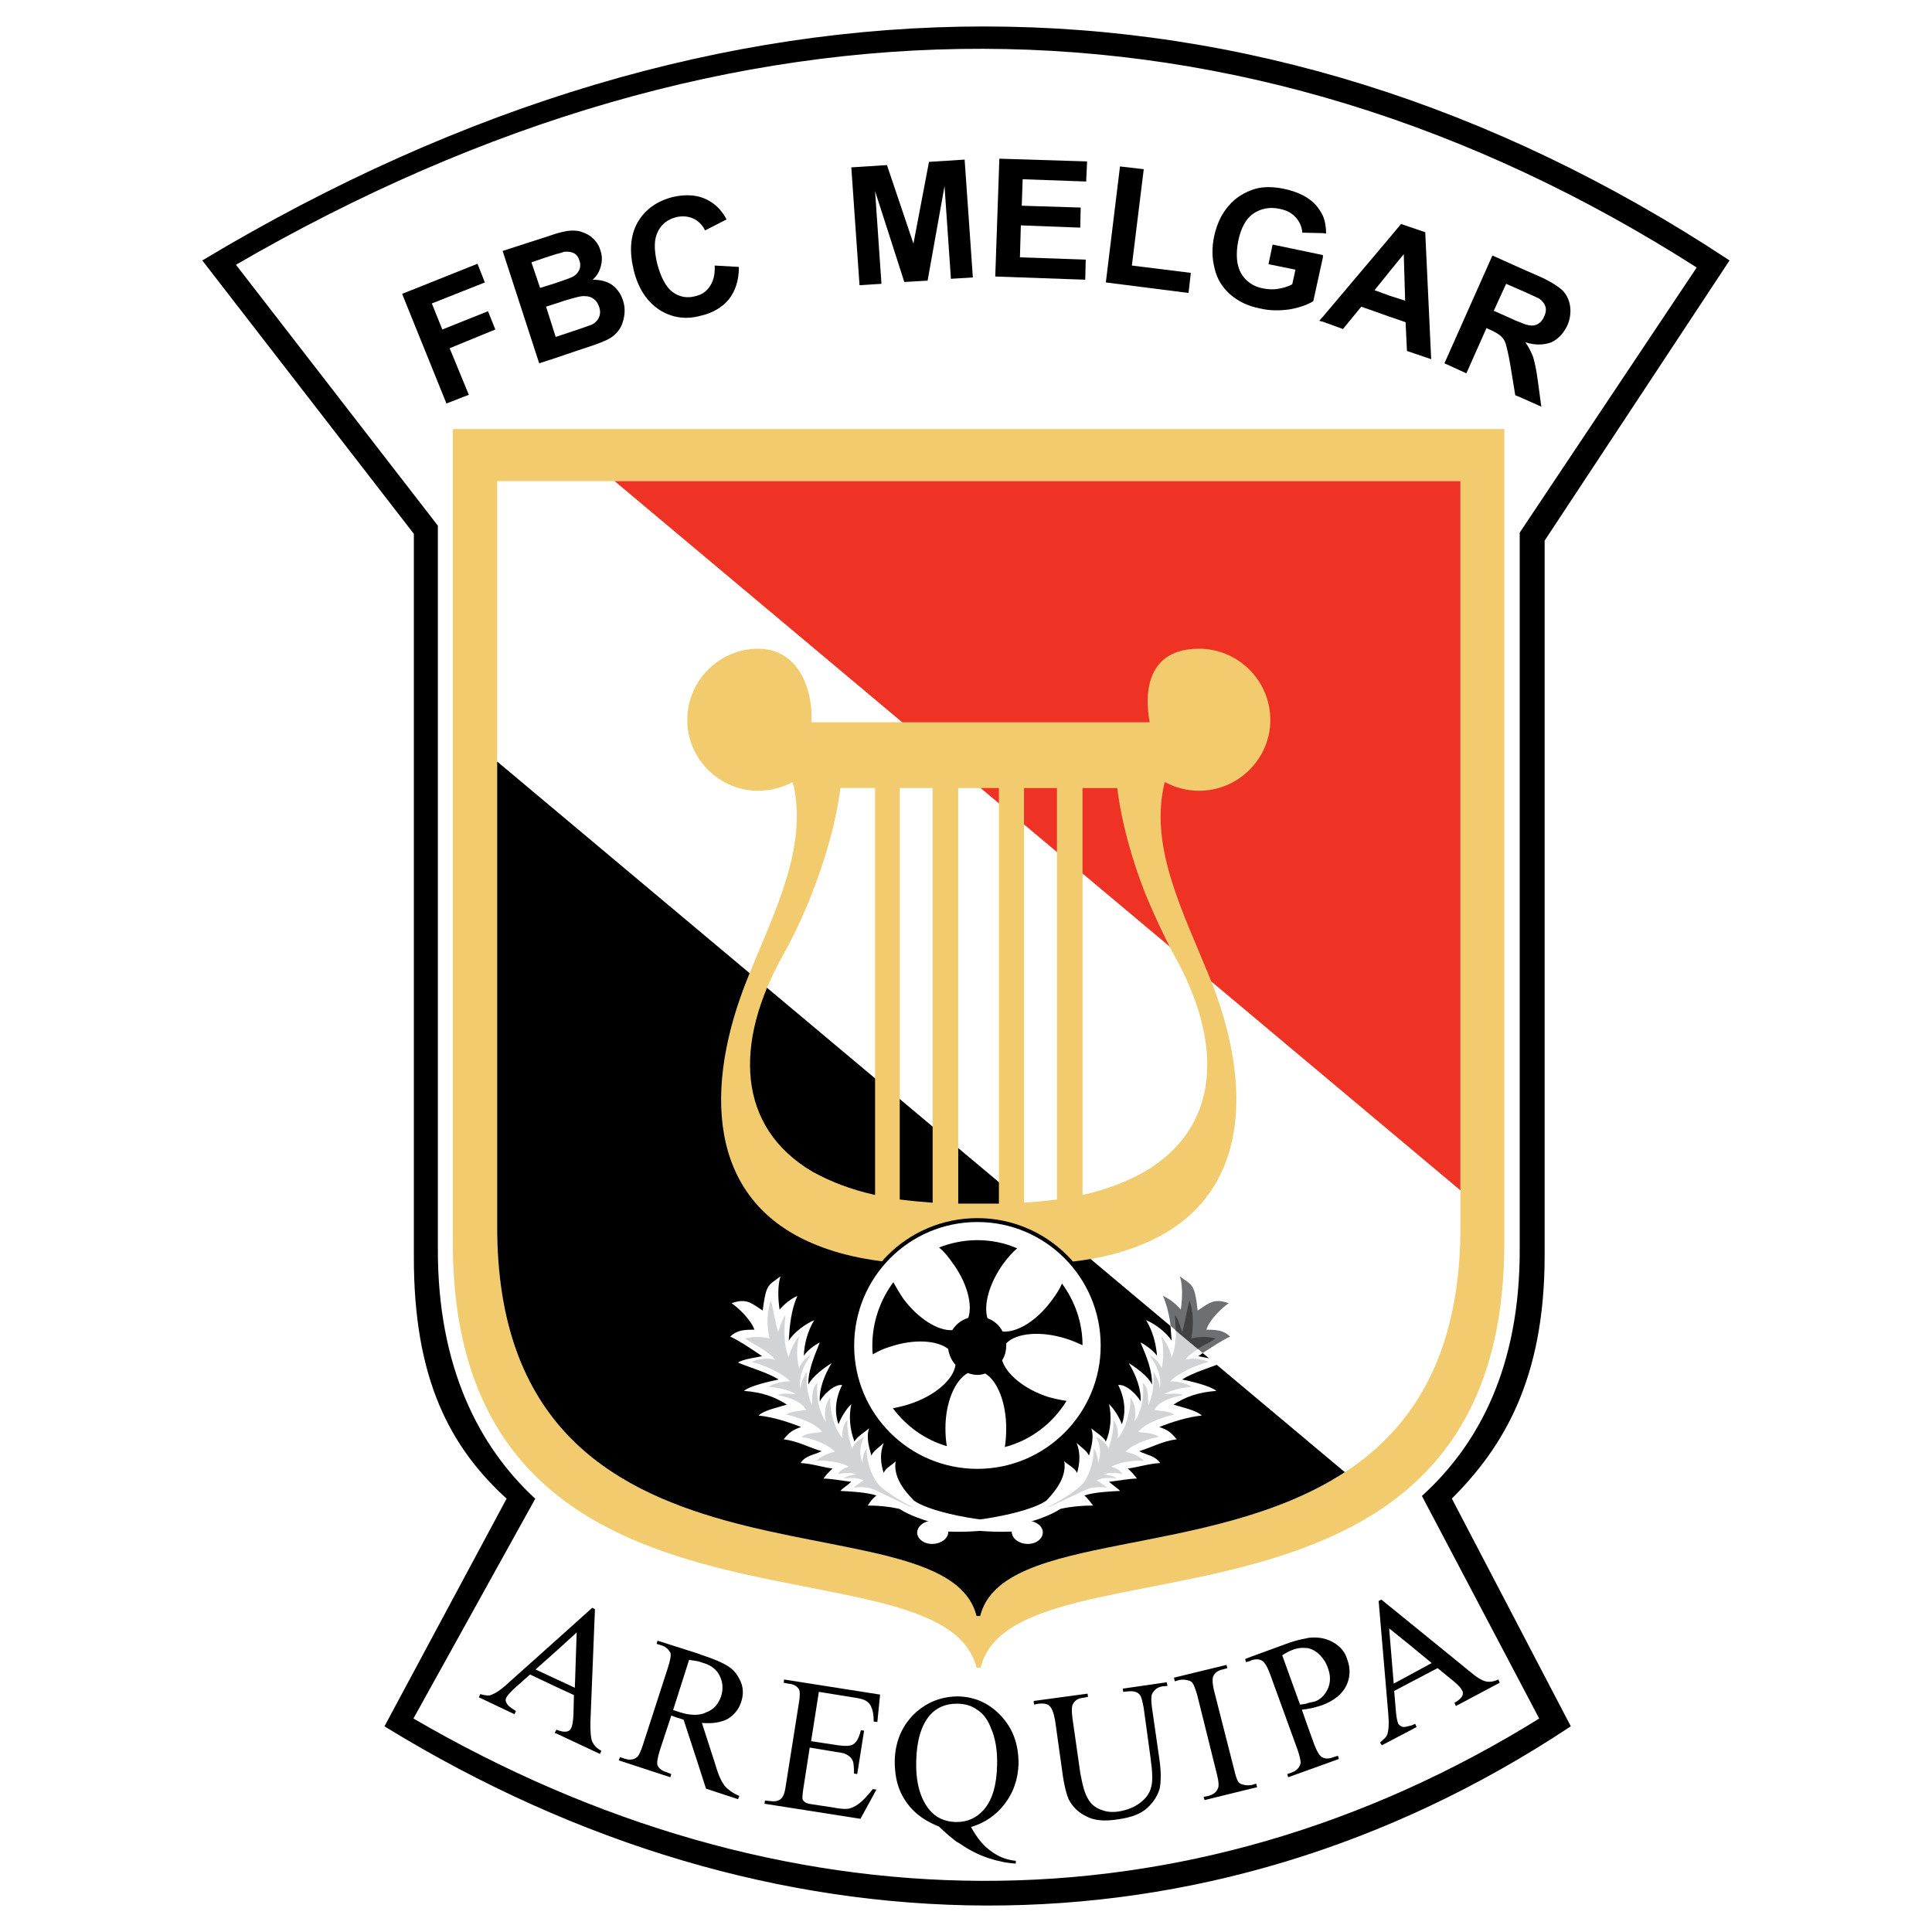 <?xml version="1.0" encoding="utf-8"?>
<!-- Generator: Adobe Illustrator 13.0.0, SVG Export Plug-In . SVG Version: 6.00 Build 14576)  -->
<!DOCTYPE svg PUBLIC "-//W3C//DTD SVG 1.0//EN" "http://www.w3.org/TR/2001/REC-SVG-20010904/DTD/svg10.dtd">
<svg version="1.0" id="Layer_1" xmlns="http://www.w3.org/2000/svg" xmlns:xlink="http://www.w3.org/1999/xlink" x="0px" y="0px"
	 width="192.756px" height="192.756px" viewBox="0 0 192.756 192.756" enable-background="new 0 0 192.756 192.756"
	 xml:space="preserve">
<g>
	<polygon fill-rule="evenodd" clip-rule="evenodd" fill="#FFFFFF" points="0,0 192.756,0 192.756,192.756 0,192.756 0,0 	"/>
	<path fill-rule="evenodd" clip-rule="evenodd" stroke="#000000" stroke-width="0.389" stroke-miterlimit="2.613" d="
		M50.787,149.477c-5.699-5.15-9.346-11.939-9.301-24.195V53.196L20.469,26.039c51.7-30.938,104.859-30.938,151.818,0l-18.373,27.841
		v71.402c0,12.256-4.104,19.045-9.301,24.195l11.854,22.691c-36.153,23.922-79.602,23.42-117.852,0L50.787,149.477L50.787,149.477z"
		/>
	
		<path fill-rule="evenodd" clip-rule="evenodd" fill="#FFFFFF" stroke="#000000" stroke-width="0.389" stroke-miterlimit="2.613" d="
		M53.158,149.568c-5.471-5.105-9.71-13.033-9.666-25.018V52.513L23.25,26.358C73.264-2.713,124.052-2.485,169.552,26.631
		l-17.735,26.565v71.355c0.046,11.984-4.194,19.686-9.711,24.742l11.717,22.236c-35.378,22.008-76,21.508-112.837,0L53.158,149.568
		L53.158,149.568z"/>
	<path fill-rule="evenodd" clip-rule="evenodd" fill="#F1CB6D" d="M97.427,166.381c-3.465-13.943-52.292,0.365-52.248-42.467V42.807
		h52.43h52.475v81.107c0.091,42.832-48.828,28.523-52.247,42.467H97.427L97.427,166.381z"/>
	<path fill-rule="evenodd" clip-rule="evenodd" fill="#FFFFFF" d="M97.427,161.232c-3.146-12.805-47.916,0.318-47.825-38.959V48.001
		h48.007h48.098v74.272c0.092,39.277-44.725,26.154-47.915,38.959H97.427L97.427,161.232z"/>
	<polygon fill-rule="evenodd" clip-rule="evenodd" fill="#EE3224" points="61.318,48.001 97.609,48.001 145.707,48.001 
		145.707,118.764 61.318,48.001 	"/>
	<path fill-rule="evenodd" clip-rule="evenodd" d="M97.427,161.232c-3.146-12.805-47.916,0.318-47.825-38.959V75.979l84.571,70.9
		c-13.495,8.84-34.239,5.787-36.381,14.354H97.427L97.427,161.232z"/>
	<path fill-rule="evenodd" clip-rule="evenodd" fill="#F1CB6D" d="M116.21,78.029c1.049,0.546,2.188,0.865,3.419,0.865
		c3.922,0,7.112-3.189,7.112-7.062c0-3.919-3.19-7.108-7.112-7.108c-6.747,0-4.878,7.335-4.924,7.335h-0.501H103.81h-4.423h-1.778
		h-6.2h-10.35h-0.091c0.137-3.508-1.414-7.335-5.334-7.335c-3.875,0-7.067,3.189-7.067,7.108c0,3.873,3.192,7.062,7.067,7.062
		c1.276,0,2.416-0.319,3.419-0.865l0.137,0.364c1.322,6.288-1.869,12.485-4.559,19.093c-4.422,10.889-4.104,22.1,6.428,26.564
		c2.736,1.184,6.201,1.914,10.35,2.051c1.915,0.045,3.966,0,6.2-0.184c2.234,0.184,4.332,0.229,6.201,0.184
		c4.24-0.137,7.659-0.867,10.395-2.051c10.531-4.465,10.896-15.676,6.474-26.564c-2.689-6.608-5.927-12.805-4.56-19.093
		L116.21,78.029L116.21,78.029z M87.306,119.221c-2.462-0.547-4.514-1.367-6.247-2.324c-7.477-4.42-7.932-12.713-2.917-21.644
		c1.048-1.868,2.051-4.01,2.917-6.243c1.322-3.417,2.371-7.017,2.782-10.389h3.465V119.221L87.306,119.221z M93.05,119.994
		c-0.547-0.045-1.094-0.09-1.641-0.137c-0.547-0.045-1.094-0.135-1.641-0.182V78.622h1.641h1.641V119.994L93.05,119.994z
		 M99.661,120.086c-0.594,0-1.186,0-1.778,0c-0.091,0-0.183,0-0.274,0c-0.045,0-0.136,0-0.228,0c-0.592,0-1.186,0-1.778,0V78.622
		h0.228h1.778h1.778h0.274V120.086L99.661,120.086z M105.45,119.676c-0.501,0.047-1.048,0.137-1.641,0.182
		c-0.501,0.047-1.049,0.092-1.642,0.137V78.622h1.642h1.641V119.676L105.45,119.676z M117.122,95.253
		c5.016,8.931,4.604,17.224-2.918,21.644c-1.687,0.957-3.738,1.777-6.2,2.324V78.622h3.465c0.41,3.372,1.413,6.971,2.735,10.389
		C115.116,91.243,116.118,93.385,117.122,95.253L117.122,95.253z"/>
	
		<path fill-rule="evenodd" clip-rule="evenodd" fill="#FFFFFF" stroke="#000000" stroke-width="0.389" stroke-miterlimit="2.613" d="
		M97.518,146.742c6.885,0,12.492-5.605,12.492-12.484c0-6.926-5.607-12.531-12.492-12.531c-6.929,0-12.492,5.605-12.492,12.531
		C85.026,141.137,90.588,146.742,97.518,146.742L97.518,146.742z"/>
	<path fill-rule="evenodd" clip-rule="evenodd" d="M100.253,144.373c2.6-0.684,4.787-2.369,6.155-4.604
		c-0.593-0.09-1.23-0.227-1.869-0.408c-2.371-0.775-4.149-2.279-4.559-3.646c0.272-0.41,0.409-0.91,0.409-1.457
		c0-0.092,0-0.184,0-0.229c1.003-1.049,3.466-1.275,6.019-0.457c0.593,0.184,1.094,0.412,1.596,0.639c0-2.277-0.775-4.42-2.052-6.15
		c-0.229,0.547-0.548,1.047-0.957,1.594c-1.505,2.096-3.511,3.326-4.97,3.189c-0.319-0.637-0.866-1.094-1.505-1.32
		c-0.41-1.367,0.183-3.51,1.596-5.469c0.41-0.547,0.866-1.094,1.368-1.504c-1.231-0.547-2.599-0.82-3.967-0.82
		c-1.367,0-2.644,0.273-3.829,0.73c0.501,0.41,0.912,0.91,1.322,1.504c1.459,1.959,2.051,4.191,1.596,5.514
		c-0.684,0.227-1.231,0.637-1.596,1.229c-1.413,0.092-3.419-1.139-4.923-3.188c-0.365-0.547-0.684-1.094-0.958-1.596
		c-1.276,1.73-2.097,3.918-2.097,6.334c0,0.273,0,0.547,0.045,0.865c0.547-0.318,1.14-0.592,1.779-0.775
		c2.325-0.775,4.604-0.637,5.744,0.229c0.091,0.592,0.319,1.139,0.729,1.596c-0.182,1.457-2.051,3.098-4.604,3.918
		c-0.547,0.182-1.14,0.318-1.641,0.41c1.322,1.777,3.191,3.145,5.38,3.781c-0.092-0.547-0.138-1.139-0.138-1.777
		c0-2.596,0.958-4.83,2.234-5.514c0.273,0.092,0.593,0.184,0.958,0.184c0.274,0,0.501-0.047,0.775-0.137
		c1.23,0.729,2.097,2.916,2.097,5.467C100.39,143.188,100.345,143.779,100.253,144.373L100.253,144.373z"/>
	<path fill-rule="evenodd" clip-rule="evenodd" d="M149.491,167.564c-0.501,0.229-0.911,0.275-1.276,0.184s-0.912-0.41-1.596-1.002
		l-5.881-4.785l-2.918-2.369l-0.273,0.137l0.957,11.209c0.091,1.002,0.046,1.686-0.091,2.096c-0.046,0.229-0.319,0.455-0.729,0.82
		l0.182,0.273l2.873-1.504l0.593-0.318l-0.138-0.318c-0.182,0.09-0.318,0.137-0.455,0.182c-0.319,0.09-0.594,0.137-0.73,0.137
		c-0.228-0.047-0.41-0.182-0.501-0.318c-0.092-0.229-0.182-0.594-0.229-1.141l-0.182-2.141l1.642-0.865l2.689-1.414l1.505,1.23
		c0.501,0.41,0.82,0.73,0.911,0.957c0.137,0.184,0.137,0.365,0.046,0.594c-0.091,0.182-0.365,0.455-0.775,0.684l0.138,0.318
		l4.377-2.324L149.491,167.564L149.491,167.564z M140.738,167.064l-1.687,0.912l-0.457-5.514l2.144,1.73l2.097,1.732
		L140.738,167.064L140.738,167.064z"/>
	<path fill-rule="evenodd" clip-rule="evenodd" d="M59.084,173.762c-0.137-0.318-0.182-0.957-0.182-1.867l0.456-11.346l-0.274-0.137
		l-3.602,3.234l-4.787,4.283c-0.729,0.684-1.323,1.049-1.733,1.186c-0.182,0.092-0.547,0.045-1.048-0.092l-0.137,0.318l3.556,1.688
		l0.137-0.32c-0.501-0.318-0.821-0.545-0.912-0.773c-0.137-0.184-0.137-0.41-0.045-0.547c0.091-0.229,0.365-0.502,0.729-0.867
		l1.641-1.457l2.599,1.23l1.778,0.82l-0.045,1.959c-0.046,0.639-0.092,1.094-0.228,1.322c-0.091,0.227-0.229,0.318-0.456,0.363
		c-0.228,0.045-0.547,0-1.003-0.182l-0.046,0.045l-0.136,0.273l0.136,0.045l4.377,2.051l0.137-0.318
		C59.541,174.445,59.267,174.127,59.084,173.762L59.084,173.762z M57.353,168.387l-1.87-0.867l-2.051-0.957l2.051-1.822l2.052-1.867
		L57.353,168.387L57.353,168.387z"/>
	<path fill-rule="evenodd" clip-rule="evenodd" d="M72.716,166.289c-0.547-0.363-1.458-0.773-2.736-1.184l-0.364-0.137l-4.012-1.275
		l-0.091,0.318l0.456,0.137c0.457,0.137,0.729,0.41,0.912,0.729c0.091,0.229,0,0.729-0.228,1.459l-2.507,7.746
		c-0.228,0.682-0.41,1.094-0.593,1.23c-0.319,0.273-0.775,0.318-1.277,0.135l-0.41-0.135l-0.137,0.318l5.152,1.686l0.091-0.318
		l-0.456-0.184c-0.455-0.135-0.774-0.363-0.911-0.684c-0.091-0.271,0-0.729,0.228-1.502l1.14-3.463
		c0.092,0.045,0.182,0.045,0.274,0.09c0.091,0.047,0.137,0.047,0.228,0.092c0.183,0.045,0.457,0.137,0.729,0.229l1.414,4.328
		l0.821,2.551l3.191,1.049l0.137-0.318c-0.638-0.273-1.14-0.639-1.459-1.004c-0.319-0.41-0.639-1.092-0.912-2.051l-1.368-4.236
		c1.049,0.092,1.915-0.045,2.599-0.41c0.638-0.41,1.094-0.957,1.322-1.686c0.228-0.684,0.228-1.367-0.046-2.006
		C73.628,167.156,73.264,166.654,72.716,166.289L72.716,166.289z M71.941,169.252c-0.274,0.775-0.729,1.32-1.504,1.594
		c-0.228,0.137-0.501,0.184-0.821,0.229c-0.593,0.045-1.231-0.045-2.006-0.318c-0.046,0-0.091-0.047-0.182-0.047
		c-0.092-0.045-0.183-0.09-0.274-0.09l1.596-5.014c0.319,0.047,0.638,0.092,0.866,0.137c0.228,0.047,0.41,0.137,0.593,0.184
		c0.774,0.227,1.322,0.684,1.596,1.275C72.124,167.84,72.169,168.521,71.941,169.252L71.941,169.252z"/>
	<path fill-rule="evenodd" clip-rule="evenodd" d="M124.872,178.092h-0.045c-0.274,0.045-0.547,0.045-0.821-0.045
		c-0.228-0.047-0.364-0.137-0.455-0.275c-0.138-0.182-0.274-0.592-0.41-1.184l-2.007-7.883c-0.182-0.729-0.182-1.23-0.091-1.459
		c0.136-0.318,0.455-0.592,0.957-0.684l0.456-0.137l-0.092-0.318l-5.242,1.275l0.091,0.365l0.456-0.137
		c0.274-0.047,0.593-0.047,0.866,0.045c0.229,0.047,0.365,0.137,0.456,0.273c0.137,0.182,0.273,0.592,0.456,1.186l1.96,7.883
		c0.183,0.729,0.229,1.23,0.091,1.457c-0.137,0.365-0.455,0.594-0.957,0.73l-0.456,0.09l0.092,0.32l4.65-1.141l0.593-0.137
		l-0.092-0.363L124.872,178.092L124.872,178.092z"/>
	<path fill-rule="evenodd" clip-rule="evenodd" d="M78.188,167.885l0.456,0.092c0.501,0.045,0.866,0.227,1.049,0.545
		c0.136,0.184,0.136,0.686,0,1.459l-1.277,8.066c-0.091,0.637-0.182,1.002-0.319,1.184c-0.09,0.182-0.228,0.318-0.455,0.41
		c-0.274,0.092-0.547,0.092-0.867,0.045l-0.456-0.045l-0.046,0.318l9.574,1.504l1.595-2.916l-0.365-0.045
		c-0.547,0.684-1.003,1.184-1.458,1.504c-0.319,0.227-0.684,0.41-1.003,0.455c-0.319,0.045-0.866,0-1.55-0.137l-2.097-0.318
		c-0.365-0.047-0.593-0.137-0.684-0.229c-0.137-0.092-0.183-0.182-0.229-0.318c0-0.092,0-0.457,0.092-1.004l0.638-4.1l2.736,0.455
		c0.546,0.045,0.911,0.182,1.139,0.365c0.229,0.137,0.365,0.363,0.456,0.592c0.045,0.182,0.091,0.592,0.091,1.184l0.319,0.047
		l0.684-4.328l-0.319-0.047c-0.183,0.729-0.411,1.186-0.775,1.412c-0.273,0.184-0.775,0.184-1.505,0.092l-2.689-0.41l0.775-4.92
		l3.374,0.545c0.639,0.092,1.049,0.184,1.277,0.32c0.319,0.182,0.501,0.408,0.592,0.684c0.137,0.273,0.228,0.729,0.228,1.412
		l0.365,0.045l0.273-2.734l-9.574-1.504L78.188,167.885L78.188,167.885z"/>
	<path fill-rule="evenodd" clip-rule="evenodd" d="M133.124,163.92c-0.592-0.365-1.275-0.547-1.96-0.547
		c-0.229,0-0.547,0-0.866,0.092c-0.502,0.09-1.095,0.229-1.732,0.455l-3.738,1.367l-0.594,0.229l0.092,0.318l0.456-0.137
		l0.046-0.045c0.41-0.137,0.82-0.137,1.094,0.045c0.229,0.137,0.502,0.547,0.774,1.275l2.782,7.656
		c0.228,0.684,0.318,1.139,0.272,1.32c-0.091,0.41-0.409,0.73-0.911,0.912l-0.41,0.137l0.091,0.318l1.778-0.637l3.282-1.186
		l-0.091-0.318l-0.456,0.137c-0.456,0.182-0.821,0.182-1.141,0c-0.227-0.137-0.501-0.549-0.774-1.277l-0.82-2.277l-0.41-1.186
		c0.136,0,0.273-0.045,0.41-0.045c0.273-0.045,0.501-0.092,0.729-0.137c0.32-0.092,0.64-0.182,0.912-0.273
		c1.186-0.455,1.961-1.094,2.371-1.914s0.456-1.73,0.091-2.688C134.173,164.787,133.717,164.285,133.124,163.92L133.124,163.92z
		 M132.486,168.477c-0.274,0.592-0.684,1.049-1.277,1.275c-0.183,0.047-0.41,0.092-0.638,0.139c-0.092,0.045-0.183,0.045-0.273,0.09
		c-0.183,0.047-0.365,0.047-0.593,0.09l-1.778-4.92c0.411-0.273,0.774-0.455,1.049-0.547c0.455-0.182,0.912-0.229,1.322-0.182
		c0.046,0,0.091,0,0.137,0c0.456,0.092,0.866,0.318,1.231,0.684c0.363,0.363,0.638,0.773,0.82,1.32
		C132.76,167.156,132.76,167.84,132.486,168.477L132.486,168.477z"/>
	<path fill-rule="evenodd" clip-rule="evenodd" d="M112.016,168.477l0.046,0.32l0.456-0.047c0.455-0.045,0.866,0,1.139,0.273
		c0.183,0.137,0.319,0.639,0.456,1.412l0.685,5.012c0.182,1.322,0.229,2.279,0.046,2.871c-0.138,0.594-0.502,1.094-1.095,1.551
		c-0.593,0.455-1.322,0.729-2.143,0.865c-0.639,0.09-1.186,0.045-1.642-0.137c-0.456-0.137-0.866-0.41-1.14-0.729
		c-0.273-0.32-0.501-0.775-0.684-1.367c-0.183-0.639-0.273-1.186-0.365-1.641l-0.774-5.422c-0.092-0.73-0.092-1.186,0.046-1.412
		c0.182-0.365,0.501-0.594,1.048-0.639l0.456-0.092l-0.045-0.318l-5.38,0.729l0.045,0.363l0.456-0.09
		c0.502-0.045,0.866,0,1.094,0.229c0.229,0.227,0.411,0.684,0.548,1.457l0.684,4.877c0.183,1.504,0.456,2.506,0.684,3.006
		c0.411,0.775,1.003,1.322,1.778,1.686c0.775,0.41,1.824,0.502,3.191,0.273c1.276-0.182,2.233-0.547,2.872-1.139
		s1.049-1.275,1.231-1.959c0.137-0.729,0.137-1.73-0.046-2.963l-0.729-5.057c-0.091-0.684-0.091-1.139,0-1.367
		c0.228-0.455,0.547-0.684,1.048-0.775l0.502-0.045l-0.091-0.363L112.016,168.477L112.016,168.477z"/>
	<path fill-rule="evenodd" clip-rule="evenodd" d="M100.253,179.959c0.866-1.139,1.322-2.461,1.368-4.01
		c0-1.914-0.548-3.463-1.732-4.738c-1.186-1.275-2.599-1.914-4.24-1.959c-0.091,0-0.137,0-0.228,0
		c-1.641,0.045-3.055,0.639-4.24,1.777c-1.23,1.229-1.87,2.779-1.914,4.646c0,1.23,0.182,2.234,0.592,3.145
		c0.411,0.865,0.958,1.596,1.733,2.232c0.501,0.41,1.185,0.82,2.097,1.186c0.501,0.5,1.094,1.002,1.732,1.504
		c0.182,0.09,0.319,0.182,0.456,0.271c0.866,0.594,1.778,1.049,2.736,1.367c0.957,0.32,1.869,0.502,2.735,0.549v-0.275
		c-0.912-0.09-1.732-0.408-2.462-0.955c-0.729-0.502-1.413-1.322-2.006-2.416C98.247,181.873,99.387,181.1,100.253,179.959
		L100.253,179.959z M98.156,180.553c-0.729,0.818-1.596,1.23-2.735,1.23c0,0-0.046,0-0.091,0c-1.14-0.047-2.006-0.457-2.689-1.322
		c-0.866-1.139-1.277-2.689-1.231-4.738c0.046-2.051,0.501-3.6,1.368-4.604c0.684-0.773,1.596-1.139,2.645-1.139
		c0.046,0,0.091,0,0.091,0c0.729,0,1.414,0.184,1.961,0.592c0.592,0.365,1.048,0.957,1.368,1.777
		c0.455,1.002,0.683,2.279,0.638,3.781C99.433,178.092,99.022,179.549,98.156,180.553L98.156,180.553z"/>
	<path fill-rule="evenodd" clip-rule="evenodd" d="M61.045,28.408c-0.547-0.365-1.186-0.501-1.915-0.501
		c0.411-0.364,0.684-0.82,0.82-1.367c0.137-0.501,0.137-1.048-0.045-1.55c-0.137-0.501-0.41-0.911-0.775-1.229
		c-0.319-0.319-0.729-0.501-1.14-0.638c-0.411-0.137-0.867-0.137-1.322-0.091c-0.319,0.046-0.729,0.137-1.186,0.273
		c-0.273,0.091-0.547,0.182-0.82,0.274l-4.514,1.458l3.647,11.209l1.687-0.547l2.143-0.729c1.413-0.456,2.325-0.775,2.689-0.957
		c0.593-0.228,1.049-0.592,1.368-1.002c0.319-0.41,0.501-0.911,0.592-1.458c0.091-0.592,0.045-1.094-0.137-1.64
		C61.912,29.274,61.547,28.773,61.045,28.408L61.045,28.408z M53.021,26.175l1.322-0.456c0.456-0.137,0.821-0.273,1.14-0.365
		c0.411-0.091,0.684-0.182,0.775-0.228c0.411-0.045,0.73,0,1.003,0.137c0.274,0.137,0.457,0.41,0.547,0.729
		c0.137,0.365,0.092,0.729-0.046,1.002c-0.136,0.273-0.41,0.547-0.774,0.684c-0.183,0.091-0.684,0.273-1.505,0.547
		c-0.045,0-0.091,0.045-0.136,0.045l-1.46,0.456L53.021,26.175L53.021,26.175z M59.768,31.644c-0.136,0.319-0.364,0.546-0.684,0.729
		c-0.228,0.091-0.729,0.273-1.55,0.547l-2.052,0.683h-0.045l-0.957-3.007l1.002-0.319l0.821-0.274
		c1.049-0.319,1.732-0.501,2.052-0.456c0.365,0,0.638,0.092,0.866,0.273c0.273,0.182,0.41,0.411,0.546,0.775
		C59.905,30.96,59.905,31.324,59.768,31.644L59.768,31.644z"/>
	<polygon fill-rule="evenodd" clip-rule="evenodd" points="48.689,31.051 44.131,32.874 43.083,30.276 48.371,28.18 47.642,26.312 
		40.119,29.319 44.541,40.255 46.775,39.389 44.86,34.742 49.419,32.874 48.689,31.051 	"/>
	<path fill-rule="evenodd" clip-rule="evenodd" d="M70.802,28.59c-0.32,0.501-0.821,0.82-1.414,0.957
		c-0.821,0.229-1.595,0.092-2.279-0.409c-0.639-0.457-1.186-1.458-1.55-2.871c-0.319-1.367-0.319-2.416,0.091-3.19
		c0.365-0.729,0.958-1.185,1.824-1.413c0.593-0.136,1.186-0.09,1.687,0.137c0.501,0.228,0.912,0.639,1.186,1.185l2.143-1.093
		c-0.457-0.866-1.049-1.458-1.687-1.823c-1.049-0.639-2.326-0.729-3.693-0.41c-1.596,0.41-2.781,1.275-3.51,2.552
		c-0.73,1.321-0.821,2.916-0.365,4.784c0.456,1.822,1.322,3.099,2.553,3.918c1.231,0.774,2.599,1.003,4.104,0.592
		c1.23-0.273,2.188-0.865,2.826-1.64c0.638-0.82,1.003-1.868,1.003-3.235l-2.416-0.137C71.349,27.406,71.166,28.089,70.802,28.59
		L70.802,28.59z"/>
	<polygon fill-rule="evenodd" clip-rule="evenodd" points="114.112,16.88 111.742,16.606 110.329,28.18 118.581,29.229 
		118.809,27.224 112.927,26.494 114.112,16.88 	"/>
	<path fill-rule="evenodd" clip-rule="evenodd" d="M139.78,22.348l-1.14,1.367l-6.656,7.883l-0.364,0.41l0.364,0.091l2.006,0.729
		l1.824-2.232l2.826,1.003l1.596,0.547l0.137,2.87l2.416,0.82l-0.592-12.667L139.78,22.348L139.78,22.348z M138.641,29.501
		l-1.505-0.546l1.505-1.868l1.414-1.732l0.136,4.647L138.641,29.501L138.641,29.501z"/>
	<polygon fill-rule="evenodd" clip-rule="evenodd" points="92.685,16.151 91.135,24.307 88.491,16.47 84.935,16.698 85.755,28.454 
		87.943,28.317 87.306,19.067 90.224,28.135 92.548,27.998 94.235,18.566 94.874,27.816 97.062,27.679 96.241,15.923 92.685,16.151 
			"/>
	<path fill-rule="evenodd" clip-rule="evenodd" d="M156.649,30.55c-0.092-0.638-0.365-1.185-0.775-1.595
		c-0.456-0.41-1.23-0.912-2.371-1.413l-1.868-0.82l-2.736-1.23l-4.787,10.754l2.188,1.002l2.006-4.511l0.411,0.183
		c0.501,0.228,0.866,0.455,1.049,0.638c0.182,0.182,0.364,0.41,0.455,0.729c0.091,0.319,0.273,1.002,0.456,2.095l0.502,3.053
		l0.456,0.183l2.143,0.956l-0.365-2.688c-0.137-1.047-0.319-1.822-0.455-2.278c-0.183-0.456-0.411-0.957-0.776-1.458
		c1.003,0.319,1.87,0.273,2.6,0c0.684-0.319,1.23-0.912,1.596-1.686C156.649,31.825,156.74,31.188,156.649,30.55L156.649,30.55z
		 M154.051,31.598c-0.137,0.319-0.319,0.547-0.548,0.683c-0.273,0.183-0.546,0.228-0.82,0.183c-0.183,0-0.547-0.091-1.048-0.319
		c-0.274-0.092-0.594-0.228-0.958-0.41l-1.642-0.729l1.231-2.688l1.368,0.593l0.318,0.137c0.912,0.41,1.413,0.637,1.596,0.729
		c0.319,0.227,0.548,0.501,0.639,0.82C154.278,30.869,154.232,31.233,154.051,31.598L154.051,31.598z"/>
	<path fill-rule="evenodd" clip-rule="evenodd" d="M131.984,25.492v-0.045l-5.015-1.048l-0.411,1.959l2.69,0.547l-0.319,1.458
		c-0.41,0.228-0.866,0.364-1.413,0.455c-0.547,0.092-1.048,0.046-1.505-0.045c-1.003-0.183-1.731-0.729-2.188-1.504
		c-0.455-0.82-0.547-1.914-0.272-3.281c0.272-1.276,0.774-2.188,1.504-2.688c0.775-0.501,1.641-0.684,2.645-0.456
		c0.684,0.137,1.185,0.411,1.596,0.866c0.364,0.41,0.593,0.911,0.638,1.504l2.052,0.046l0.319,0.045
		c0-0.638-0.092-1.229-0.319-1.777c-0.182-0.364-0.41-0.729-0.684-1.048c-0.684-0.774-1.732-1.321-3.191-1.64
		c-1.095-0.228-2.052-0.228-2.872,0c-1.049,0.319-1.961,0.866-2.645,1.686c-0.729,0.82-1.186,1.823-1.459,3.053
		c-0.228,1.093-0.228,2.141,0.045,3.189c0.229,1.048,0.776,1.913,1.551,2.597s1.778,1.185,3.009,1.413
		c0.912,0.228,1.915,0.228,2.918,0.091c1.003-0.182,1.778-0.456,2.37-0.82l0.958-4.374V25.492L131.984,25.492z"/>
	<polygon fill-rule="evenodd" clip-rule="evenodd" points="99.296,27.588 108.277,27.907 108.323,25.902 101.758,25.674 
		101.85,22.485 107.775,22.712 107.821,20.708 101.94,20.525 102.031,17.883 108.368,18.11 108.459,16.105 99.706,15.832 
		99.296,27.588 	"/>
	<path fill-rule="evenodd" clip-rule="evenodd" fill="#FFFFFF" d="M72.99,130.02c0.729,0.502,1.915,1.641,2.279,2.643
		c-1.049,0-1.733,0.045-2.417,0.684c1.14,0.547,2.143,1.275,3.191,1.959c-0.592,0.137-1.869,0.273-2.416,0.639
		c1.186,0.5,2.963,1.002,4.058,1.686c-0.821,0.182-2.781,0.592-3.465,1.139c1.915,0.137,3.146,0.639,4.286,1.367
		c-0.684,0.229-2.28,0.547-2.827,1.094c1.414,0.137,2.964,0.639,4.24,1.139c-0.867,0.32-1.14,0.502-1.732,1.23
		c1.413,0.182,2.416,0.775,3.784,1.186c-0.82,0.41-1.596,0.41-2.097,1.184c1.094,0.047,2.143,0.41,3.191,0.547
		c-0.319,0.273-0.684,0.684-0.912,1.002c0.775,0,1.595,0.184,2.781,0.32c-0.228,0.229-0.911,0.684-1.094,0.912
		c1.003,0.045,2.644,0.135,3.601,0.455c-0.365,0.273-0.638,0.637-0.866,1.002c1.049,0,2.052,0.092,3.101,0.318
		c0.137,0.047,0.274,0.137,0.411,0.229c2.097,1.186,6.473,2.232,10.85,2.051c0,0.637,0.639,1.184,1.505,1.23
		c0.867,0.045,1.55-0.457,1.597-1.094c0.045-0.639-0.64-1.186-1.506-1.23c-0.228,0-0.455,0-0.638,0.09
		c-2.371,0.275-8.845-0.729-10.714-2.096c-1.186-1.184-2.052-2.506-1.823-3.918c-0.273,0.318-1.095,0.729-1.186,1.184
		c-0.319-0.955-0.411-2.004,0-3.006c-0.319,0.318-1.095,0.82-1.231,1.275c-0.228-0.82-0.546-1.867-0.228-2.734
		c-0.365,0.32-1.277,0.867-1.459,1.322c-0.456-1.139-0.592-2.553-0.319-3.736c-0.501,0.455-1.048,1.367-1.276,2.004
		c-0.456-1.23-0.273-2.688,0.365-3.918c-0.867-0.092-1.961,1.094-2.234,1.641c-0.091-1.186,0.456-2.643,1.186-3.828
		c-0.73,0.455-1.916,1.322-2.325,2.143c-0.046-1.367,0.592-2.826,1.14-4.193c-0.501,0.229-1.276,0.82-1.596,1.322
		c0.045-1.139,0.364-2.461,1.048-3.555c-0.866,0.365-2.006,1.186-2.552,2.051c0.09-1.457,0.227-3.053,0.865-4.465
		c-0.638,0.273-1.322,0.82-1.777,1.367c-0.183-1.23-0.183-2.461,0.09-3.326c-1.185,0.957-1.413,0.592-1.777,3.416
		C74.996,130.064,74.54,129.473,72.99,130.02L72.99,130.02z"/>
	<path fill-rule="evenodd" clip-rule="evenodd" fill="#D1D3D4" d="M74.312,133.529c0.456,0.363,2.552,1.365,3.009,2.141
		c-0.593-0.229-1.778-0.092-2.325,0.227c1.048,0.184,3.146,1.141,3.83,1.914c-0.684,0-1.596,0.184-2.143,0.547
		c0.912,0.092,1.961,0.273,2.735,0.729c-0.592,0-1.368-0.135-1.823,0.092c0.774,0.184,2.325,0.502,2.826,1.504
		c-0.729,0.092-1.55,0.137-2.006,0.455c0.821,0.137,3.009,0.82,3.602,1.732c-0.684,0.092-1.596,0.092-2.052,0.502
		c0.821,0.09,2.462,0.592,3.328,1.457c-0.547,0.137-1.322,0.41-1.824,0.912c0.638-0.047,2.279,0.045,3.237,0.592
		c-0.457,0.137-0.82,0.273-1.095,0.729c0.684-0.137,1.231-0.137,1.824,0c-0.501,0.184-0.911,0.137-1.276,0.455
		c0.547-0.09,1.368-0.135,2.006,0.184c-0.41,0.273-0.684,0.41-1.003,0.729c0.547-0.092,1.459-0.092,2.052,0.184
		c1.687,0.773,3.739,1.867,3.921,1.775c0,0.047-3.146-1.549-3.784-2.688c-0.501-0.775-0.957-2.143-0.866-3.189
		c-0.319,0.318-0.456,1.047-0.411,1.457c-0.364-0.773-0.319-1.73,0.137-2.596c-0.411,0.137-1.186,0.82-1.186,1.184
		c-0.273-0.684-0.593-2.141-0.456-2.871c-0.456,0.32-0.593,1.277-0.501,1.824c-0.866-0.957-1.322-2.963-1.23-4.102
		c-0.639,0.82-0.593,1.867-0.411,2.461c-0.821-1.049-1.003-2.871-0.867-3.92c-0.638,0.594-0.501,1.732-0.546,2.234
		c-0.501-1.004-0.593-2.324-0.501-3.373c-0.319,0.639-0.593,0.912-0.639,1.777c-0.228-1.186,0.274-2.324,1.003-3.371
		c-0.547,0.273-1.048,0.865-1.14,1.32c-0.273-0.957-0.273-2.232,0-3.234c-0.41,0.455-0.866,1.32-1.048,2.141
		c-0.547-1.32-0.457-2.916-0.32-4.238c-0.273,0.32-0.546,1.141-0.729,1.688c-0.319-1.004-0.457-2.143-0.73-3.145
		c-0.365,1.002-0.456,2.369-0.137,3.783C75.908,133.346,75.133,133.346,74.312,133.529L74.312,133.529z"/>
	<path fill-rule="evenodd" clip-rule="evenodd" fill="#FFFFFF" d="M122.593,130.02c-0.729,0.502-1.915,1.641-2.234,2.643
		c1.003,0,1.688,0.045,2.371,0.684c-1.14,0.547-2.143,1.275-3.191,1.959c0.593,0.137,1.869,0.273,2.417,0.639
		c-1.186,0.5-2.964,1.002-4.012,1.686c0.82,0.182,2.734,0.592,3.418,1.139c-1.914,0.137-3.146,0.639-4.285,1.367
		c0.685,0.229,2.279,0.547,2.827,1.094c-1.414,0.137-2.964,0.639-4.24,1.139c0.866,0.32,1.14,0.502,1.732,1.23
		c-1.414,0.182-2.417,0.775-3.739,1.186c0.776,0.41,1.551,0.41,2.098,1.184c-1.094,0.047-2.188,0.41-3.236,0.547
		c0.318,0.273,0.684,0.684,0.912,1.002c-0.775,0-1.597,0.184-2.782,0.32c0.229,0.229,0.913,0.684,1.095,0.912
		c-1.003,0.045-2.645,0.135-3.556,0.455c0.319,0.273,0.592,0.637,0.866,1.002c-1.095,0-2.144,0.092-3.191,0.318
		c-0.138,0.047-0.274,0.137-0.411,0.229c-2.097,1.186-6.428,2.232-10.85,2.051c0.046,0.637-0.638,1.184-1.504,1.23
		c-0.866,0.045-1.55-0.457-1.596-1.094c0-0.639,0.638-1.186,1.504-1.23c0.228,0,0.456,0,0.639,0.09
		c2.37,0.275,8.844-0.729,10.759-2.096c1.14-1.184,2.006-2.506,1.778-3.918c0.318,0.318,1.139,0.729,1.276,1.184
		c0.273-0.955,0.364-2.004-0.046-3.006c0.319,0.318,1.095,0.82,1.23,1.275c0.229-0.82,0.548-1.867,0.229-2.734
		c0.364,0.32,1.276,0.867,1.459,1.322c0.501-1.139,0.592-2.553,0.318-3.736c0.502,0.455,1.049,1.367,1.277,2.004
		c0.456-1.23,0.273-2.688-0.364-3.918c0.865-0.092,1.96,1.094,2.233,1.641c0.091-1.186-0.456-2.643-1.186-3.828
		c0.729,0.455,1.96,1.322,2.325,2.143c0.045-1.367-0.547-2.826-1.14-4.193c0.501,0.229,1.276,0.82,1.642,1.322
		c-0.092-1.139-0.41-2.461-1.095-3.555c0.866,0.365,2.006,1.186,2.553,2.051c-0.091-1.457-0.228-3.053-0.866-4.465
		c0.639,0.273,1.322,0.82,1.778,1.367c0.183-1.23,0.183-2.461-0.091-3.326c1.186,0.957,1.459,0.592,1.777,3.416
		C120.587,130.064,121.043,129.473,122.593,130.02L122.593,130.02z"/>
	<path fill-rule="evenodd" clip-rule="evenodd" fill="#D1D3D4" d="M121.271,133.529c-0.456,0.363-2.553,1.365-3.009,2.141
		c0.593-0.229,1.778-0.092,2.325,0.227c-1.049,0.184-3.146,1.141-3.829,1.914c0.684,0,1.596,0.184,2.143,0.547
		c-0.912,0.092-1.961,0.273-2.736,0.729c0.594,0,1.368-0.135,1.87,0.092c-0.775,0.184-2.371,0.502-2.873,1.504
		c0.73,0.092,1.597,0.137,2.006,0.455c-0.82,0.137-2.963,0.82-3.601,1.732c0.684,0.092,1.595,0.092,2.051,0.502
		c-0.82,0.09-2.416,0.592-3.328,1.457c0.547,0.137,1.322,0.41,1.869,0.912c-0.684-0.047-2.325,0.045-3.282,0.592
		c0.456,0.137,0.82,0.273,1.094,0.729c-0.638-0.137-1.23-0.137-1.823,0c0.501,0.184,0.912,0.137,1.276,0.455
		c-0.547-0.09-1.367-0.135-2.006,0.184c0.41,0.273,0.684,0.41,1.003,0.729c-0.547-0.092-1.459-0.092-2.052,0.184
		c-1.732,0.773-3.784,1.867-3.921,1.775c-0.045,0.047,3.146-1.549,3.83-2.688c0.456-0.775,0.912-2.143,0.82-3.189
		c0.319,0.318,0.456,1.047,0.456,1.457c0.319-0.773,0.273-1.73-0.183-2.596c0.456,0.137,1.186,0.82,1.23,1.184
		c0.229-0.684,0.594-2.141,0.457-2.871c0.41,0.32,0.547,1.277,0.455,1.824c0.867-0.957,1.322-2.963,1.277-4.102
		c0.593,0.82,0.547,1.867,0.364,2.461c0.82-1.049,1.003-2.871,0.866-3.92c0.639,0.594,0.502,1.732,0.547,2.234
		c0.502-1.004,0.593-2.324,0.502-3.373c0.319,0.639,0.593,0.912,0.639,1.777c0.228-1.186-0.273-2.324-1.004-3.371
		c0.548,0.273,1.049,0.865,1.187,1.32c0.227-0.957,0.227-2.232-0.046-3.234c0.41,0.455,0.912,1.32,1.048,2.141
		c0.548-1.32,0.456-2.916,0.319-4.238c0.319,0.32,0.548,1.141,0.73,1.688c0.318-1.004,0.455-2.143,0.729-3.145
		c0.364,1.002,0.456,2.369,0.183,3.783C119.675,133.346,120.45,133.346,121.271,133.529L121.271,133.529z"/>
	<path fill-rule="evenodd" clip-rule="evenodd" fill="#FFFFFF" d="M120.587,135.488c0.502,0.09,1.049,0.227,1.368,0.455
		c-0.183,0.092-0.365,0.137-0.548,0.229L120.587,135.488L120.587,135.488z"/>
	<path fill-rule="evenodd" clip-rule="evenodd" fill="#6D6F71" d="M122.593,130.02c-0.729,0.502-1.915,1.641-2.234,2.643
		c1.003,0,1.688,0.045,2.371,0.684c-0.957,0.455-1.869,1.094-2.735,1.641l-3.191-2.688c-0.137-1.004-0.364-2.051-0.775-3.008
		c0.639,0.273,1.322,0.82,1.778,1.367c0.183-1.23,0.183-2.461-0.091-3.326c1.186,0.957,1.459,0.592,1.777,3.416
		C120.587,130.064,121.043,129.473,122.593,130.02L122.593,130.02z"/>
	<path fill-rule="evenodd" clip-rule="evenodd" fill="#414142" d="M121.271,133.529c-0.228,0.227-1.049,0.592-1.778,1.047
		l-2.188-1.822c0-0.547-0.046-1.049-0.092-1.551c0.319,0.32,0.548,1.141,0.73,1.688c0.318-1.004,0.455-2.143,0.729-3.145
		c0.364,1.002,0.456,2.369,0.183,3.783C119.675,133.346,120.45,133.346,121.271,133.529L121.271,133.529z"/>
</g>
</svg>
